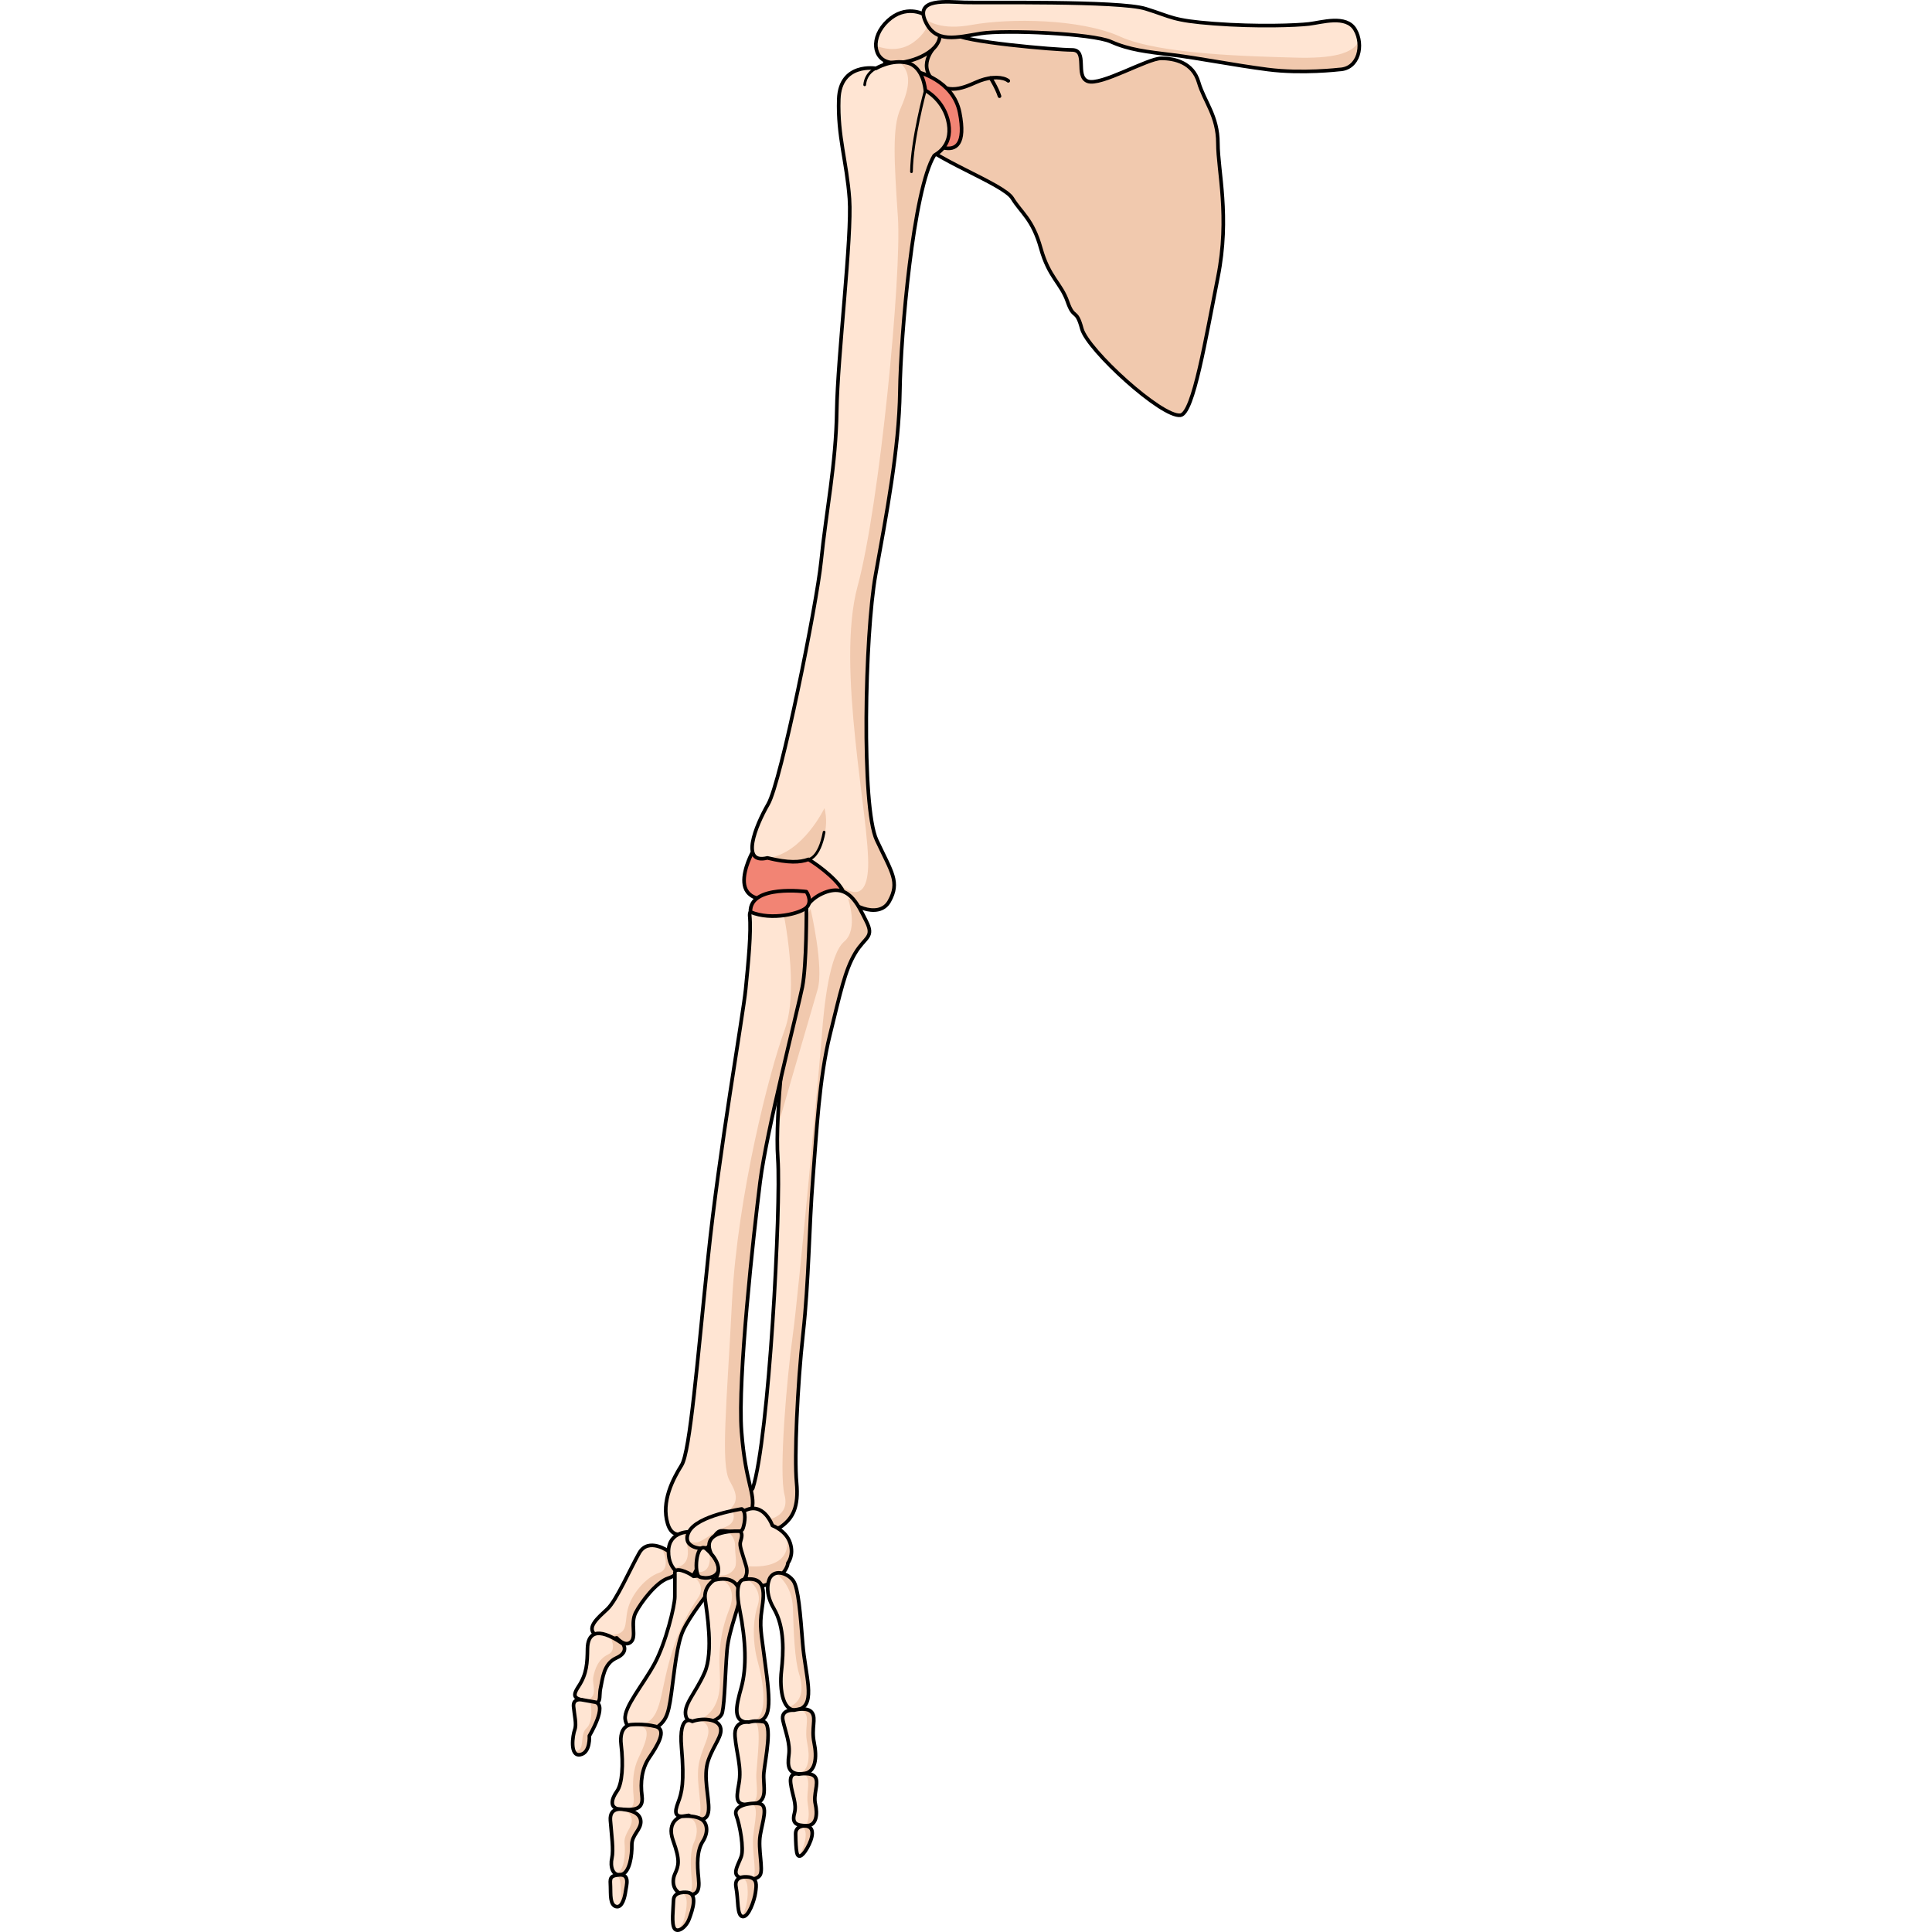 <?xml version="1.0" encoding="utf-8"?>
<!-- Created by: Science Figures, www.sciencefigures.org, Generator: Science Figures Editor -->
<!DOCTYPE svg PUBLIC "-//W3C//DTD SVG 1.1//EN" "http://www.w3.org/Graphics/SVG/1.1/DTD/svg11.dtd">
<svg version="1.1" id="Layer_1" xmlns="http://www.w3.org/2000/svg" xmlns:xlink="http://www.w3.org/1999/xlink" 
	 width="800px" height="800px" viewBox="0 0 226.497 553.683" enable-background="new 0 0 226.497 553.683"
	 xml:space="preserve">
<g>
	<g>
		<path fill="#F1C9AE" d="M174.703,119.005c3.725-0.484,7.252-22.132,10.74-39.564c3.486-17.434,0-30.453,0-38.355
			c0-7.903-3.898-11.944-5.527-17.523c-1.627-5.578-6.75-6.837-10.715-6.837s-17.357,7.96-21.078,6.565
			c-3.719-1.395,0.156-8.985-4.492-8.985s-31.977-2.341-33.836-4.665S95.207-0.69,90.791,14.651
			c-4.418,15.341,4.18,20.18,7.455,24.506c4.664,6.164,25.715,13.475,28.27,17.66c2.559,4.183,5.84,5.958,8.166,14.326
			c2.322,8.368,5.803,9.98,7.66,15.327c1.859,5.345,2.477,1.711,4.102,7.754C148.072,100.268,169.359,119.703,174.703,119.005z"/>
		
			<path fill="none" stroke="#000000" stroke-width="1.037" stroke-linecap="round" stroke-linejoin="round" stroke-miterlimit="10" d="
			M174.703,119.005c3.725-0.484,7.252-22.132,10.74-39.564c3.486-17.434,0-30.453,0-38.355c0-7.903-3.898-11.944-5.527-17.523
			c-1.627-5.578-6.75-6.837-10.715-6.837s-17.357,7.96-21.078,6.565c-3.719-1.395,0.156-8.985-4.492-8.985
			s-31.977-2.341-33.836-4.665S95.207-0.69,90.791,14.651c-4.418,15.341,4.18,20.18,7.455,24.506
			c4.664,6.164,25.715,13.475,28.27,17.66c2.559,4.183,5.84,5.958,8.166,14.326c2.322,8.368,5.803,9.98,7.66,15.327
			c1.859,5.345,2.477,1.711,4.102,7.754C148.072,100.268,169.359,119.703,174.703,119.005z"/>
		
			<path fill="none" stroke="#000000" stroke-width="1.037" stroke-linecap="round" stroke-linejoin="round" stroke-miterlimit="10" d="
			M104.639,13.092c0,0-5.52,5.197-0.725,9.992c4.793,4.792,10.215,1.178,13.438,0c3.221-1.18,6.521-1.101,8.014,0.078"/>
		
			<path fill="none" stroke="#000000" stroke-width="1.037" stroke-linecap="round" stroke-linejoin="round" stroke-miterlimit="10" d="
			M120.299,22.347c0,0,1.848,2.937,2.553,5.216"/>
	</g>
	<g>
		<path fill="#FFE5D3" d="M101.025,4.044c0,0-5.09-2.831-10.191,1.909c-5.1,4.74-4.199,11.161,0.721,11.941
			c4.92,0.779,14.115-2.735,14.197-7.667C105.836,5.293,102.275,4.896,101.025,4.044z"/>
		<path fill="#F1C9AE" d="M103.139,5.101c-0.564,2.166-1.887,4.816-4.92,7.006c-3.885,2.802-8.113,2.024-10.787,1.018
			c0.105,2.428,1.564,4.363,4.123,4.771c4.92,0.779,14.115-2.735,14.197-7.667C105.805,7.178,104.465,5.863,103.139,5.101z"/>
		
			<path fill="none" stroke="#000000" stroke-width="1.037" stroke-linecap="round" stroke-linejoin="round" stroke-miterlimit="10" d="
			M101.025,4.044c0,0-5.09-2.831-10.191,1.909c-5.1,4.74-4.199,11.161,0.721,11.941c4.92,0.779,14.115-2.735,14.197-7.667
			C105.836,5.293,102.275,4.896,101.025,4.044z"/>
	</g>
	<g>
		<path fill="#F28474" d="M51.938,244.432c0,0-0.109,0.203-0.279,0.558c-0.873,1.805-3.346,7.551-1.086,10.574
			c2.703,3.618,8.244,1.218,8.244,1.218s5.881,2.581,9.346,0.969c5.145,6.121,7.693,10.976,8.945,10.028
			c1.25-0.945,2.57-7.555,2.813-9.537C80.16,256.258,67.521,235.017,51.938,244.432z"/>
		
			<path fill="none" stroke="#000000" stroke-width="1.037" stroke-linecap="round" stroke-linejoin="round" stroke-miterlimit="10" d="
			M51.938,244.432c0,0-0.109,0.203-0.279,0.558c-0.873,1.805-3.346,7.551-1.086,10.574c2.703,3.618,8.244,1.218,8.244,1.218
			s5.881,2.581,9.346,0.969c5.145,6.121,7.693,10.976,8.945,10.028c1.25-0.945,2.57-7.555,2.813-9.537
			C80.16,256.258,67.521,235.017,51.938,244.432z"/>
		<g>
			<path fill="#F28474" d="M99.316,20.59c0,0,10.283,2.349,12.117,11.647c1.832,9.299-1.176,10.891-4.662,10.102
				C103.285,41.553,89.635,20.057,99.316,20.59z"/>
			
				<path fill="none" stroke="#000000" stroke-width="1.037" stroke-linecap="round" stroke-linejoin="round" stroke-miterlimit="10" d="
				M99.316,20.59c0,0,10.283,2.349,12.117,11.647c1.832,9.299-1.176,10.891-4.662,10.102C103.285,41.553,89.635,20.057,99.316,20.59
				z"/>
		</g>
		<path fill="#FFE5D3" d="M104.158,44.53c0.113-0.181,5.254-2.331,4.119-9.072c-1.135-6.738-6.686-9.577-6.686-9.577
			s-0.486-6.68-5.051-7.841c-4.563-1.161-9.086,1.554-9.086,1.554s-10.307-1.773-10.67,8.837
			c-0.363,10.611,2.293,17.867,3.063,28.565s-3.422,45.337-3.641,60.756s-3.092,31.624-4.5,43.221
			c-1.443,11.892-11.441,63.047-15.16,69.474c-3.721,6.428-8.021,17.383-0.219,15.419c6.199,1.513,9.313,1.291,11.787,0.424
			c3.34,1.992,9.365,6.745,10.1,9.734c0.736,2.991,9.998,7.788,13.057,2.26c3.059-5.53,0.764-8.155-3.639-17.547
			c-4.402-9.394-3.393-58.852-0.297-76.044c3.096-17.191,6.73-36.061,6.963-52.516C94.533,95.722,98.148,54.286,104.158,44.53z"/>
		<path fill="#F1C9AE" d="M72.682,231.601c0,0-6.166,12.981-16.223,14.297c6.109,1.475,9.201,1.253,11.656,0.392
			c0.049,0.029,0.104,0.064,0.154,0.095C72.002,243.303,74.18,237.48,72.682,231.601z"/>
		<path fill="#F1C9AE" d="M91.271,258.283c3.059-5.53,0.764-8.155-3.639-17.547c-4.402-9.394-3.393-58.852-0.297-76.044
			c3.096-17.191,6.73-36.061,6.963-52.516c0.234-16.455,3.85-57.891,9.859-67.646c0.113-0.181,5.254-2.331,4.119-9.072
			c-1.135-6.738-6.686-9.577-6.686-9.577s-0.486-6.68-5.051-7.841c-0.791-0.2-1.58-0.279-2.346-0.283
			c0.047,0.059,0.08,0.11,0.129,0.168c3.828,3.306,2.295,8.308,0.059,13.436c-2.236,5.129-1.773,14.483-0.648,30.914
			C94.857,78.707,88.496,144.81,82.178,168c-6.32,23.187,3.566,67.104,3.021,80.563c-0.529,13.021-9.014,4.238-9.564,3.653
			c1.314,1.358,2.309,2.704,2.58,3.808C78.951,259.015,88.213,263.812,91.271,258.283z"/>
		
			<path fill="none" stroke="#000000" stroke-width="1.037" stroke-linecap="round" stroke-linejoin="round" stroke-miterlimit="10" d="
			M104.158,44.53c0.113-0.181,5.254-2.331,4.119-9.072c-1.135-6.738-6.686-9.577-6.686-9.577s-0.486-6.68-5.051-7.841
			c-4.563-1.161-9.086,1.554-9.086,1.554s-10.307-1.773-10.67,8.837c-0.363,10.611,2.293,17.867,3.063,28.565
			s-3.422,45.337-3.641,60.756s-3.049,28.774-4.5,43.221c-1.197,11.919-11.441,63.047-15.16,69.474
			c-3.721,6.428-8.021,17.383-0.219,15.419c6.199,1.513,9.313,1.291,11.787,0.424c3.34,1.992,9.365,6.745,10.1,9.734
			c0.736,2.991,9.998,7.788,13.057,2.26c3.059-5.53,0.764-8.155-3.639-17.547c-4.402-9.394-3.393-58.852-0.297-76.044
			c3.096-17.191,6.73-36.061,6.963-52.516C94.533,95.722,98.148,54.286,104.158,44.53z"/>
		
			<path fill="none" stroke="#000000" stroke-width="0.777" stroke-linecap="round" stroke-linejoin="round" stroke-miterlimit="10" d="
			M68.115,246.289c0,0,3.063-0.207,4.471-7.813"/>
		
			<path fill="none" stroke="#000000" stroke-width="0.777" stroke-linecap="round" stroke-linejoin="round" stroke-miterlimit="10" d="
			M101.592,25.881c0,0-3.838,14.036-3.969,23.331"/>
		
			<path fill="none" stroke="#000000" stroke-width="0.777" stroke-linecap="round" stroke-linejoin="round" stroke-miterlimit="10" d="
			M87.455,19.594c0,0-2.9,1.149-3.242,4.708"/>
	</g>
	<g>
		<path fill="#FFE5D3" d="M211.531,6.863c3.604-0.41,10.701-2.722,13.24,1.633c2.541,4.353,1.09,11.245-4.533,11.427
			c0,0-10.703,1.27-20.498,0s-19.771-3.266-27.209-4.173c-7.438-0.906-12.516-1.449-17.777-3.808
			c-5.26-2.359-30.328-3.446-37.221-2.359c-6.893,1.09-13.061,3.038-15.963-3.56s6.168-5.509,11.248-5.329
			c5.078,0.183,44.293-0.544,51.912,1.814c7.621,2.359,7.531,3.357,19.58,4.269C196.918,7.729,207.965,7.269,211.531,6.863z"/>
		<path fill="#F1C9AE" d="M220.238,20.294c4.449-0.144,6.277-4.489,5.59-8.453c-1.809,3.576-7.602,4.99-18.438,4.665
			c-11.768-0.353-38.508-0.832-49.912-5.996c-11.406-5.164-31.686-5.364-42.684-3.364c-8.432,1.535-12.311-0.857-13.666-2.06
			c0.092,0.399,0.232,0.833,0.441,1.309c2.902,6.599,9.07,4.648,15.963,3.561c6.893-1.089,31.961,0,37.221,2.357
			c5.262,2.358,10.34,2.902,17.777,3.81s17.414,2.902,27.209,4.172C209.535,21.564,220.238,20.294,220.238,20.294z"/>
		
			<path fill="none" stroke="#000000" stroke-width="1.037" stroke-linecap="round" stroke-linejoin="round" stroke-miterlimit="10" d="
			M211.531,6.863c3.604-0.41,10.701-2.722,13.24,1.633c2.541,4.353,1.09,11.245-4.533,11.427c0,0-10.703,1.27-20.498,0
			s-19.771-3.266-27.209-4.173c-7.438-0.906-12.516-1.449-17.777-3.808c-5.26-2.359-30.328-3.446-37.221-2.359
			c-6.893,1.09-13.061,3.038-15.963-3.56s6.168-5.509,11.248-5.329c5.078,0.183,44.293-0.544,51.912,1.814
			c7.621,2.359,7.531,3.357,19.58,4.269C196.918,7.729,207.965,7.269,211.531,6.863z"/>
	</g>
	<g>
		<path fill="#FFE5D3" d="M52.127,426.566c0,0-3.824,4.344-0.957,7.043s4.83,1.992,4.83,1.992s1.436,4.07,4.504,1.742
			c3.066-2.328,4.861-5.367,4.189-12.484s0.219-27.779,1.871-42.713c1.65-14.936,1.719-30.686,2.805-44.369
			c1.084-13.682,1.828-28.787,4.863-41.117c3.035-12.326,4.377-18.686,7.256-23.491c2.877-4.803,5.574-4.446,3.166-9.188
			c-2.41-4.741-5.09-11.445-12.762-7.826c-7.67,3.618-8.07,13.677-9.016,25.132c-0.945,11.455-4.486,37.385-3.549,50.793
			C60.264,345.484,56.805,412.251,52.127,426.566z"/>
		<path fill="#F1C9AE" d="M64.168,269.014c-0.643,3.698-0.93,7.88-1.291,12.273c-0.764,9.24-3.213,27.893-3.641,41.799
			c0.01-0.033,9.559-33.02,11.471-39.447c1.914-6.433-2.004-23.158-2.004-23.158L64.168,269.014z"/>
		<path fill="#F1C9AE" d="M60.504,437.343c3.066-2.328,4.861-5.367,4.189-12.484s0.219-27.779,1.871-42.713
			c1.65-14.936,1.719-30.686,2.805-44.369c1.084-13.682,1.828-28.787,4.863-41.117c3.035-12.326,4.377-18.686,7.256-23.491
			c2.877-4.803,5.574-4.446,3.166-9.188c-0.93-1.828-1.902-3.941-3.182-5.648l-2.066-0.924c0,0,3.162,8.846-1.061,12.427
			c-4.221,3.581-5.77,18.174-6.418,26.893c-0.646,8.719-6.674,74.137-8.332,86c-1.66,11.863-4.059,39.238-2.352,45.689
			c1.709,6.455-5.244,7.184-5.244,7.184s0.115,0.246,0.285,0.623C56.84,437.263,58.219,439.078,60.504,437.343z"/>
		
			<path fill="none" stroke="#000000" stroke-width="1.037" stroke-linecap="round" stroke-linejoin="round" stroke-miterlimit="10" d="
			M52.127,426.566c0,0-3.824,4.344-0.957,7.043s4.83,1.992,4.83,1.992s1.436,4.07,4.504,1.742c3.066-2.328,4.861-5.367,4.189-12.484
			s0.219-27.779,1.871-42.713c1.65-14.936,1.719-30.686,2.805-44.369c1.084-13.682,1.828-28.787,4.863-41.117
			c3.035-12.326,4.377-18.686,7.256-23.491c2.877-4.803,5.574-4.446,3.166-9.188c-2.41-4.741-5.09-11.445-12.762-7.826
			c-7.67,3.618-8.07,13.677-9.016,25.132c-0.945,11.455-4.486,37.385-3.549,50.793C60.264,345.484,56.805,412.251,52.127,426.566z"
			/>
		<path fill="#FFE5D3" d="M45.055,434.466c0,0,5.953,2.752,6.879-2.002c0.924-4.754-1.854-7.225-3.014-22.201
			c-1.162-14.975,3.484-56.879,5.328-71.551c1.844-14.67,10.854-49.635,12.1-55.859c1.248-6.221,1.172-22.702,1.172-22.702
			s-16.734-2.535-16.264,2.208c0.469,4.744-0.42,13.382-1.152,21.119c-0.713,7.545-7.666,46.721-10.74,76.568
			c-3.098,30.072-5.184,55.957-7.619,59.85c-2.434,3.891-5.91,10.416-4.004,16.744C29.645,442.968,35.311,438.46,45.055,434.466z"/>
		<path fill="#F1C9AE" d="M54.248,338.712c1.844-14.67,10.854-49.635,12.1-55.859c1.248-6.221,1.172-22.702,1.172-22.702
			s-2.568-0.388-5.662-0.576l-1.033,1.526c0,0,4.785,22.31,0.449,34.048c-4.338,11.736-13.525,47.563-15.076,77.73
			c-1.516,29.461-3.307,46.789-0.721,51.43c2.586,4.643,3.555,7.436-5.283,11.619c0.273,0.107,0.539,0.203,0.809,0.307
			c1.268-0.578,2.611-1.176,4.053-1.77c0,0,5.953,2.752,6.879-2.002c0.924-4.754-1.854-7.225-3.014-22.201
			C47.758,395.289,52.404,353.384,54.248,338.712z"/>
		
			<path fill="none" stroke="#000000" stroke-width="1.048" stroke-linecap="round" stroke-linejoin="round" stroke-miterlimit="10" d="
			M45.055,434.466c0,0,5.953,2.752,6.879-2.002c0.924-4.754-1.854-7.225-3.014-22.201c-1.162-14.975,3.484-56.879,5.328-71.551
			c1.844-14.67,10.854-49.635,12.1-55.859c1.248-6.221,1.172-22.702,1.172-22.702s-16.734-2.535-16.264,2.208
			c0.469,4.744-0.385,13.357-1.152,21.119c-0.746,7.541-7.588,46.232-10.74,76.568c-3.125,30.07-5.184,55.957-7.619,59.85
			c-2.434,3.891-5.91,10.416-4.004,16.744C29.645,442.968,35.311,438.46,45.055,434.466z"/>
		<path fill="#F28474" d="M67.502,255.542c0,0-16.271-2.184-16.033,5.814c6.119,2.591,14.629,0.408,16.221-1.42
			C69.281,258.11,67.502,255.542,67.502,255.542z"/>
		
			<path fill="none" stroke="#000000" stroke-width="1.048" stroke-linecap="round" stroke-linejoin="round" stroke-miterlimit="10" d="
			M67.502,255.542c0,0-16.271-2.184-16.033,5.814c6.119,2.591,14.629,0.408,16.221-1.42
			C69.281,258.11,67.502,255.542,67.502,255.542z"/>
		<g>
			<path fill="#FFE5D3" d="M27.986,444.548c0,0-5.766-4.088-8.387,0.521c-2.623,4.613-6.506,13.564-9.109,16.023
				c-2.602,2.459-6.102,5.26-3.52,7.395c2.582,2.137,6.18,0.908,6.18,0.908s2.313,2.727,4.055,1.184
				c1.74-1.545-0.215-5.297,1.371-8.41s5.979-8.797,9.279-9.861C31.16,451.24,32.855,448.984,27.986,444.548z"/>
			<path fill="#F1C9AE" d="M27.855,452.308c3.305-1.068,5-3.324,0.131-7.76c0,0-0.826-0.584-1.998-1.064
				c0.002,0.002,3.154,5.961-0.66,7.24c-3.818,1.281-8.059,6.168-9.059,10.666c-1.004,4.496,0.451,7.266-5.926,7.195
				c0.119,0.406,0.275,0.791,0.451,1.158c1.34-0.006,2.355-0.348,2.355-0.348s2.313,2.727,4.055,1.184
				c1.74-1.545-0.215-5.297,1.371-8.41S24.555,453.373,27.855,452.308z"/>
			
				<path fill="none" stroke="#000000" stroke-width="1.037" stroke-linecap="round" stroke-linejoin="round" stroke-miterlimit="10" d="
				M27.986,444.548c0,0-5.766-4.088-8.387,0.521c-2.623,4.613-6.506,13.564-9.109,16.023c-2.602,2.459-6.102,5.26-3.52,7.395
				c2.582,2.137,6.18,0.908,6.18,0.908s2.313,2.727,4.055,1.184c1.74-1.545-0.215-5.297,1.371-8.41s5.979-8.797,9.279-9.861
				C31.16,451.24,32.855,448.984,27.986,444.548z"/>
			<path fill="#FFE5D3" d="M34.236,438.994c0,0-6.156-0.334-6.25,5.555c-0.094,5.891,4.498,7.902,7.033,7.025
				c2.51-3.744,2.512-8.625,2.512-8.625L34.236,438.994z"/>
			<path fill="#F1C9AE" d="M32.266,439.205l0.068,0.508c0,0,4.232,9.219-3.051,9.564c1.529,2.193,4.072,2.873,5.736,2.297
				c2.51-3.744,2.512-8.625,2.512-8.625l-3.295-3.955C34.236,438.994,33.359,438.947,32.266,439.205z"/>
			
				<path fill="none" stroke="#000000" stroke-width="1.037" stroke-linecap="round" stroke-linejoin="round" stroke-miterlimit="10" d="
				M34.236,438.994c0,0-6.156-0.334-6.25,5.555c-0.094,5.891,4.498,7.902,7.033,7.025c2.51-3.744,2.512-8.625,2.512-8.625
				L34.236,438.994z"/>
			<path fill="#FFE5D3" d="M14.941,471.123c0,0,1.832,2.354-1.893,4.02c-3.723,1.668-3.912,5.984-4.516,8.605
				c-0.602,2.621,0.625,5.127-3.117,4.07c-3.738-1.061-5.568-0.947-3.189-4.539c2.381-3.592,2.486-6.756,2.543-10.779
				C4.826,468.478,7.102,465.695,14.941,471.123z"/>
			<path fill="#F1C9AE" d="M14.941,471.123c-1.42-0.982-2.654-1.695-3.729-2.178c0.02,0.029,2.25,3.908-0.521,5.197
				c-2.785,1.295-3.785,4.09-4.254,6.463c-0.467,2.361,1.908,6.354-2.92,6.705c0.064,0.018,0.137,0.033,0.201,0.053
				c0.541,0.104,1.955,0.379,3.494,0.666c1.486-0.258,0.848-2.23,1.32-4.281c0.604-2.621,0.793-6.938,4.516-8.605
				C16.773,473.476,14.941,471.123,14.941,471.123z"/>
			
				<path fill="none" stroke="#000000" stroke-width="1.037" stroke-linecap="round" stroke-linejoin="round" stroke-miterlimit="10" d="
				M14.941,471.123c0,0,1.832,2.354-1.893,4.02c-3.723,1.668-3.912,5.984-4.516,8.605c-0.602,2.621,0.625,5.127-3.117,4.07
				c-3.738-1.061-5.568-0.947-3.189-4.539c2.381-3.592,2.486-6.756,2.543-10.779C4.826,468.478,7.102,465.695,14.941,471.123z"/>
			<path fill="#FFE5D3" d="M3.082,487.123c0,0-0.148-0.033-0.371-0.043c-0.691-0.037-2.102,0.119-1.926,2.035
				c0.23,2.531,0.926,5.02,0.33,6.611c-0.594,1.594-1.479,7.646,1.537,7.143c3.018-0.504,2.656-5.408,2.656-5.408
				s5.43-8.99,1.6-9.664c-3.826-0.674-3.975-0.707-3.975-0.707"/>
			<path fill="#F1C9AE" d="M6.908,487.796c-0.484-0.086-0.91-0.162-1.285-0.227c0.002,0.002,1.068,5.713-1.146,7.715
				c-2.211,2,0.01,6.848-3.604,6.535c0.314,0.746,0.865,1.201,1.779,1.049c3.018-0.504,2.656-5.408,2.656-5.408
				S10.738,488.47,6.908,487.796z"/>
			
				<path fill="none" stroke="#000000" stroke-width="1.037" stroke-linecap="round" stroke-linejoin="round" stroke-miterlimit="10" d="
				M3.082,487.123c0,0-0.148-0.033-0.371-0.043c-0.691-0.037-2.102,0.119-1.926,2.035c0.23,2.531,0.926,5.02,0.33,6.611
				c-0.594,1.594-1.479,7.646,1.537,7.143c3.018-0.504,2.656-5.408,2.656-5.408s5.43-8.99,1.6-9.664
				c-3.826-0.674-3.975-0.707-3.975-0.707"/>
			<g>
				<path fill="#FFE5D3" d="M29.822,451.128c0,0-0.008,3.914-0.021,6.49c-0.014,2.58-2.566,13.193-5.84,19.213
					s-8.779,12.398-8.393,15.838c0.389,3.436,4.764,5.373,8.178,3.025c3.414-2.35,4.127-3.645,5.053-10.328
					c0.922-6.684,1.582-14.234,3.42-18.178c1.84-3.943,6.51-9.83,8.107-12.066c1.6-2.232,1.041-4.219-5.16-3.375
					C33.707,450.603,29.4,448.642,29.822,451.128z"/>
				<path fill="#F1C9AE" d="M32.219,467.189c1.84-3.943,6.51-9.83,8.107-12.066c1.6-2.232,1.041-4.219-5.16-3.375
					c-0.121-0.096-0.268-0.199-0.428-0.303c0.914,0.621,4.027,3.084,1.748,6.416c-2.65,3.877-6.26,9.928-8.877,20.596
					c-2.617,10.662-2.148,17.074-11.557,15.734c0.027,0.051,0.049,0.104,0.076,0.15l0.072,0.117
					c1.402,2.232,4.785,3.133,7.545,1.236c3.414-2.35,4.127-3.645,5.053-10.328C29.721,478.683,30.381,471.132,32.219,467.189z"/>
				
					<path fill="none" stroke="#000000" stroke-width="1.037" stroke-linecap="round" stroke-linejoin="round" stroke-miterlimit="10" d="
					M29.822,451.128c0,0-0.008,3.914-0.021,6.49c-0.014,2.58-2.566,13.193-5.84,19.213s-8.779,12.398-8.393,15.838
					c0.389,3.436,4.764,5.373,8.178,3.025c3.414-2.35,4.127-3.645,5.053-10.328c0.922-6.684,1.582-14.234,3.42-18.178
					c1.84-3.943,6.51-9.83,8.107-12.066c1.6-2.232,1.041-4.219-5.16-3.375C33.707,450.603,29.4,448.642,29.822,451.128z"/>
			</g>
			<path fill="#FFE5D3" d="M50.1,451.888c0,0,2.402,4.559,7.287,1.639c4.883-2.92,4.805-5.559,4.805-5.559s1.834-2.195,0.656-5.781
				s-5.082-4.986-5.082-4.986s-2.557-7.244-8.211-4.125C43.898,436.195,48.029,447.927,50.1,451.888z"/>
			<path fill="#F1C9AE" d="M61.887,440.326c1.832,10.629-12.07,8.414-12.07,8.414l-0.727,0.945c0.357,0.865,0.705,1.619,1.01,2.203
				c0,0,2.402,4.559,7.287,1.639c4.883-2.92,4.805-5.559,4.805-5.559s1.834-2.195,0.656-5.781
				C62.615,441.484,62.277,440.867,61.887,440.326z"/>
			
				<path fill="none" stroke="#000000" stroke-width="1.037" stroke-linecap="round" stroke-linejoin="round" stroke-miterlimit="10" d="
				M50.1,451.888c0,0,2.402,4.559,7.287,1.639c4.883-2.92,4.805-5.559,4.805-5.559s1.834-2.195,0.656-5.781
				s-5.082-4.986-5.082-4.986s-2.557-7.244-8.211-4.125C43.898,436.195,48.029,447.927,50.1,451.888z"/>
			<path fill="#FFE5D3" d="M48.982,432.445c0,0-12.754,1.855-15.143,6.549c-2.387,4.695,4.313,5.354,5.477,4.348
				c1.162-1.006,1.867-4.422,3.693-4.605c1.824-0.186,5.682,1.17,6.318-0.709C49.967,436.148,50.26,433.121,48.982,432.445z"/>
			<path fill="#F1C9AE" d="M49.328,438.027c0.639-1.879,0.932-4.906-0.346-5.582c0,0-1.07,0.156-2.648,0.49
				c0.295,0.695,1.191,3.367-1.859,4.598c-3.521,1.42-5.553,3.432-7.822,4.363c-0.842,0.344-2.02,0.154-3.17-0.219
				c0.836,2.227,4.945,2.432,5.834,1.664c1.162-1.006,1.867-4.422,3.693-4.605C44.834,438.55,48.691,439.906,49.328,438.027z"/>
			
				<path fill="none" stroke="#000000" stroke-width="1.037" stroke-linecap="round" stroke-linejoin="round" stroke-miterlimit="10" d="
				M48.982,432.445c0,0-12.754,1.855-15.143,6.549c-2.387,4.695,4.313,5.354,5.477,4.348c1.162-1.006,1.867-4.422,3.693-4.605
				c1.824-0.186,5.682,1.17,6.318-0.709C49.967,436.148,50.26,433.121,48.982,432.445z"/>
			<path fill="#FFE5D3" d="M38.572,443.697c0,0,3.852,3.111,3.762,5.844s-3.869,3.043-5.473,2.35
				C35.26,451.199,35.797,442.169,38.572,443.697z"/>
			<path fill="#F1C9AE" d="M36.125,450.472c0.145,0.734,0.391,1.27,0.736,1.418c1.604,0.693,5.383,0.383,5.473-2.35
				c0.051-1.563-1.188-3.25-2.256-4.408l-0.338-0.115C39.74,445.017,40.82,451.138,36.125,450.472z"/>
			
				<path fill="none" stroke="#000000" stroke-width="1.037" stroke-linecap="round" stroke-linejoin="round" stroke-miterlimit="10" d="
				M38.572,443.697c0,0,3.852,3.111,3.762,5.844s-3.869,3.043-5.473,2.35C35.26,451.199,35.797,442.169,38.572,443.697z"/>
			<path fill="#FFE5D3" d="M48.547,438.828c0,0-11.758-0.777-8.293,6.504c0,0,2.943,3.057,1.773,5.934
				c-1.168,2.883,0.254,3.518,2.908,3.424c2.658-0.094,6.531-1.797,5.277-5.977c-1.256-4.176-1.963-5.709-1.58-6.955
				C49.016,440.515,49.221,439.509,48.547,438.828z"/>
			<path fill="#F1C9AE" d="M48.633,441.757c0.383-1.242,0.588-2.248-0.086-2.93c0,0-1.658-0.107-3.547,0.139
				c0.422,0.414,2.063,1.551,2.066,3.99c0.002,2.852,0.416,3.695,0.174,5.596c-0.184,1.434-2.285,3.543-5.254,2.826
				c-1.082,2.779,0.33,3.402,2.949,3.311c2.658-0.094,6.531-1.797,5.277-5.977C48.957,444.537,48.25,443.003,48.633,441.757z"/>
			
				<path fill="none" stroke="#000000" stroke-width="1.037" stroke-linecap="round" stroke-linejoin="round" stroke-miterlimit="10" d="
				M48.547,438.828c0,0-11.758-0.777-8.293,6.504c0,0,2.943,3.057,1.773,5.934c-1.168,2.883,0.254,3.518,2.908,3.424
				c2.658-0.094,6.531-1.797,5.277-5.977c-1.256-4.176-1.963-5.709-1.58-6.955C49.016,440.515,49.221,439.509,48.547,438.828z"/>
			<path fill="#FFE5D3" d="M41.066,452.847c0,0-3.037,1.77-2.582,5.402c0.453,3.631,2.471,15.129-0.143,21.104
				c-2.613,5.977-6.313,9.291-5.34,12.604c0.971,3.311,9.717,2.051,10.422-1.221c0.705-3.273,0.814-11.33,1.336-17.709
				c0.521-6.377,4.307-14.328,3.709-16.691C47.867,453.972,46.205,451.597,41.066,452.847z"/>
			<path fill="#F1C9AE" d="M48.469,456.335c-0.518-2.035-1.828-4.074-5.465-3.801c0.088,0.031,5.063,1.943,2.375,8.729
				c-2.713,6.842-2.902,12.381-2.76,16.533s1.064,11.945-5.697,15.041c-0.219,0.371-0.379,0.715-0.494,1.039
				c2.879,0.191,6.549-1.07,6.996-3.141c0.705-3.273,0.814-11.33,1.336-17.709C45.281,466.65,49.066,458.699,48.469,456.335z"/>
			
				<path fill="none" stroke="#000000" stroke-width="1.037" stroke-linecap="round" stroke-linejoin="round" stroke-miterlimit="10" d="
				M41.066,452.847c0,0-3.037,1.77-2.582,5.402c0.453,3.631,2.471,15.129-0.143,21.104c-2.613,5.977-6.313,9.291-5.34,12.604
				c0.971,3.311,9.717,2.051,10.422-1.221c0.705-3.273,0.814-11.33,1.336-17.709c0.521-6.377,4.307-14.328,3.709-16.691
				C47.867,453.972,46.205,451.597,41.066,452.847z"/>
			<path fill="#FFE5D3" d="M49.584,452.689c0,0-2.967-0.256-1.186,8.674c1.779,8.93,2.025,16.592,0.463,22.215
				c-1.564,5.623-2.662,10.129,2.463,10.066c5.125-0.061,6.227-2.066,4.832-13.389c-1.395-11.324-2.039-13.076-1.615-17.338
				C54.967,458.658,57.168,451.341,49.584,452.689z"/>
			<path fill="#F1C9AE" d="M50.615,452.56l-0.002,0.068c0,0,4.5,2.719,2.955,7.408s-1.436,10.941-0.02,16.084
				c1.408,5.109,3.879,17.295-2.611,17.506c0.131,0.006,0.248,0.02,0.387,0.018c5.125-0.061,6.227-2.066,4.832-13.389
				c-1.395-11.324-2.039-13.076-1.615-17.338C54.945,458.863,56.953,452.048,50.615,452.56z"/>
			
				<path fill="none" stroke="#000000" stroke-width="1.037" stroke-linecap="round" stroke-linejoin="round" stroke-miterlimit="10" d="
				M49.584,452.689c0,0-2.967-0.256-1.186,8.674c1.779,8.93,2.025,16.592,0.463,22.215c-1.564,5.623-2.662,10.129,2.463,10.066
				c5.125-0.061,6.227-2.066,4.832-13.389c-1.395-11.324-2.039-13.076-1.615-17.338C54.967,458.658,57.168,451.341,49.584,452.689z"
				/>
			<path fill="#FFE5D3" d="M57.088,452.15c0,0-2.084,3.42,1.082,8.818c3.168,5.402,2.775,12.604,2.186,17.877
				c-0.59,5.275,0.326,12.609,5.125,11.02c4.799-1.592,1.678-9.936,0.979-18.717c-0.699-8.783-1.26-15.996-2.672-18.063
				C62.375,451.021,58.688,449.55,57.088,452.15z"/>
			<path fill="#F1C9AE" d="M62.271,489.304c0.793,0.738,1.842,1.014,3.209,0.561c4.799-1.592,1.678-9.936,0.979-18.717
				c-0.699-8.783-1.26-15.996-2.672-18.063c-0.99-1.445-3.096-2.596-4.818-2.262l-0.148,0.139c0,0,4.629,3.006,4.826,9.881
				c0.199,6.877,0.479,14.754,1.803,18.977C66.775,484.042,66.311,487.933,62.271,489.304z"/>
			
				<path fill="none" stroke="#000000" stroke-width="1.037" stroke-linecap="round" stroke-linejoin="round" stroke-miterlimit="10" d="
				M57.088,452.15c0,0-2.084,3.42,1.082,8.818c3.168,5.402,2.775,12.604,2.186,17.877c-0.59,5.275,0.326,12.609,5.125,11.02
				c4.799-1.592,1.678-9.936,0.979-18.717c-0.699-8.783-1.26-15.996-2.672-18.063C62.375,451.021,58.688,449.55,57.088,452.15z"/>
			<path fill="#FFE5D3" d="M17.109,494.283c0,0-3.373,0.203-2.693,5.766c0.678,5.563,0.328,11.168-1.193,13.271
				c-1.52,2.102-2.436,5.043,1.127,5.223c3.561,0.182,6.547,0.279,6.043-3.789c-0.506-4.064-0.082-7.844,2.082-11.047
				c2.168-3.203,5.328-8.074,1.779-8.949C20.709,493.884,17.109,494.283,17.109,494.283z"/>
			<path fill="#F1C9AE" d="M24.254,494.757c-3.545-0.873-7.145-0.475-7.145-0.475s-0.021-0.002-0.053,0.004
				c0.963,0.027,2.234,0.168,3.5,0.619c2.564,0.914,0.344,5.744-1.184,8.924c-1.523,3.178-1.789,6.951-1.379,11.021
				c0.273,2.719-0.6,3.561-1.973,3.756c2.762,0.037,4.795-0.445,4.371-3.854c-0.506-4.064-0.082-7.844,2.082-11.047
				C24.643,500.503,27.803,495.632,24.254,494.757z"/>
			
				<path fill="none" stroke="#000000" stroke-width="1.037" stroke-linecap="round" stroke-linejoin="round" stroke-miterlimit="10" d="
				M17.109,494.283c0,0-3.373,0.203-2.693,5.766c0.678,5.563,0.328,11.168-1.193,13.271c-1.52,2.102-2.436,5.043,1.127,5.223
				c3.561,0.182,6.547,0.279,6.043-3.789c-0.506-4.064-0.082-7.844,2.082-11.047c2.168-3.203,5.328-8.074,1.779-8.949
				C20.709,493.884,17.109,494.283,17.109,494.283z"/>
			<path fill="#FFE5D3" d="M34.811,493.326c0,0-3.945-2.6-3.094,7.465c0.854,10.064,0.111,12.908-0.973,15.775
				c-1.086,2.865-1.199,4.703,2.984,3.689c2.967,1.537,5.518,1.916,5.76-1.543c0.246-3.459-1.727-9.629-0.076-14.281
				c1.654-4.652,4.24-7.086,3.434-9.498C42.039,492.519,37.447,492.337,34.811,493.326z"/>
			<g>
				<path fill="#F1C9AE" d="M33.24,493.425c0.299-0.145,0.635-0.258,0.986-0.342c-0.348-0.088-0.801-0.105-1.238,0.174
					C33.143,493.339,33.24,493.425,33.24,493.425z"/>
				<path fill="#F1C9AE" d="M30.107,519.25c0.002,0.01,0,0.016,0.002,0.02C30.107,519.265,30.109,519.259,30.107,519.25z"/>
				<path fill="#F1C9AE" d="M32.844,520.31c-0.383,0.117-0.715,0.188-1.006,0.227c0.328-0.004,0.713-0.043,1.156-0.123
					C32.945,520.378,32.895,520.347,32.844,520.31z"/>
				<path fill="#F1C9AE" d="M42.846,494.933c-0.676-2.021-4.002-2.475-6.615-1.988c1.406,0.145,2.701,0.816,3.07,2.207
					c0.643,2.424-1.26,4.816-2.432,9.438c-1.168,4.623,0.408,10.816,0.277,14.27c-0.049,1.318-0.359,2.068-0.85,2.408
					c1.75,0.395,3.023-0.16,3.191-2.555c0.246-3.459-1.727-9.629-0.076-14.281C41.066,499.779,43.652,497.345,42.846,494.933z"/>
			</g>
			
				<path fill="none" stroke="#000000" stroke-width="1.037" stroke-linecap="round" stroke-linejoin="round" stroke-miterlimit="10" d="
				M34.811,493.326c0,0-3.945-2.6-3.094,7.465c0.854,10.064,0.111,12.908-0.973,15.775c-1.086,2.865-1.199,4.703,2.984,3.689
				c2.967,1.537,5.518,1.916,5.76-1.543c0.246-3.459-1.727-9.629-0.076-14.281c1.654-4.652,4.24-7.086,3.434-9.498
				C42.039,492.519,37.447,492.337,34.811,493.326z"/>
			<path fill="#FFE5D3" d="M51.037,493.55c0,0-4.375-0.752-3.984,4.066c0.393,4.818,1.986,8.893,1.104,13.598
				c-0.881,4.707-0.971,6.438,3.924,5.826c4.893-0.613,2.83-5.295,3.248-9.102c0.416-3.805,2.57-14.074-0.109-14.525
				C52.541,492.958,51.037,493.55,51.037,493.55z"/>
			<g>
				<path fill="#F1C9AE" d="M49.697,493.66c0,0,0.146-0.072,0.416-0.141c-0.209,0.014-0.438,0.043-0.678,0.098
					C49.594,493.634,49.697,493.66,49.697,493.66z"/>
				<path fill="#F1C9AE" d="M55.219,493.414c-1.783-0.303-3.031-0.143-3.676-0.002c0.361,0.023,0.77,0.082,1.232,0.199
					c1.982,0.51,0.617,10.713,0.391,14.504c-0.225,3.791,1.395,8.51-2.197,9.016c-0.043,0.006-0.076,0.008-0.113,0.012
					c0.371-0.016,0.77-0.045,1.225-0.102c4.893-0.613,2.83-5.295,3.248-9.102C55.744,504.134,57.898,493.865,55.219,493.414z"/>
			</g>
			
				<path fill="none" stroke="#000000" stroke-width="1.037" stroke-linecap="round" stroke-linejoin="round" stroke-miterlimit="10" d="
				M51.037,493.55c0,0-4.375-0.752-3.984,4.066c0.393,4.818,1.986,8.893,1.104,13.598c-0.881,4.707-0.971,6.438,3.924,5.826
				c4.893-0.613,2.83-5.295,3.248-9.102c0.416-3.805,2.57-14.074-0.109-14.525C52.541,492.958,51.037,493.55,51.037,493.55z"/>
			<path fill="#FFE5D3" d="M64.008,490.105c0,0-3.963-0.375-3.217,2.971c0.744,3.35,2.143,6.617,1.689,9.92
				c-0.451,3.305-0.129,5.58,3.859,5.387c3.986-0.191,4.234-4.854,3.379-8.996c-0.854-4.145,0.654-6.787-0.592-8.568
				C67.881,489.035,64.008,490.105,64.008,490.105z"/>
			<path fill="#F1C9AE" d="M69.127,490.818c-0.877-1.256-3.053-1.096-4.268-0.891c0.906,0.057,1.801,0.313,2.291,1.014
				c1.246,1.781-0.262,4.426,0.592,8.568c0.783,3.805,0.631,8.033-2.484,8.852c0.33,0.029,0.684,0.041,1.082,0.021
				c3.986-0.191,4.234-4.854,3.379-8.996C68.865,495.242,70.373,492.599,69.127,490.818z"/>
			
				<path fill="none" stroke="#000000" stroke-width="1.037" stroke-linecap="round" stroke-linejoin="round" stroke-miterlimit="10" d="
				M64.008,490.105c0,0-3.963-0.375-3.217,2.971c0.744,3.35,2.143,6.617,1.689,9.92c-0.451,3.305-0.129,5.58,3.859,5.387
				c3.986-0.191,4.234-4.854,3.379-8.996c-0.854-4.145,0.654-6.787-0.592-8.568C67.881,489.035,64.008,490.105,64.008,490.105z"/>
			<path fill="#FFE5D3" d="M15.182,518.583c0,0-4.164-1.072-3.842,3.137c0.324,4.209,0.957,8.453,0.426,10.783
				c-0.531,2.326,0.16,5.244,2.654,4.754c2.494-0.494,3.125-5.625,3.064-8.518c-0.061-2.895,2.707-4.377,2.557-6.826
				C19.891,519.466,16.986,518.767,15.182,518.583z"/>
			<path fill="#F1C9AE" d="M15.182,518.583c0,0-0.506-0.127-1.146-0.121c1.559,0.309,3.168,1.061,3.406,2.818
				c0.328,2.432-2.324,4.092-2.049,6.973c0.275,2.883,0.021,8.039-2.43,8.691c-0.063,0.018-0.121,0.021-0.182,0.035
				c0.424,0.285,0.961,0.41,1.639,0.277c2.494-0.494,3.125-5.625,3.064-8.518c-0.061-2.895,2.707-4.377,2.557-6.826
				C19.891,519.466,16.986,518.767,15.182,518.583z"/>
			
				<path fill="none" stroke="#000000" stroke-width="1.037" stroke-linecap="round" stroke-linejoin="round" stroke-miterlimit="10" d="
				M15.182,518.583c0,0-4.164-1.072-3.842,3.137c0.324,4.209,0.957,8.453,0.426,10.783c-0.531,2.326,0.16,5.244,2.654,4.754
				c2.494-0.494,3.125-5.625,3.064-8.518c-0.061-2.895,2.707-4.377,2.557-6.826C19.891,519.466,16.986,518.767,15.182,518.583z"/>
			<path fill="#FFE5D3" d="M31.73,520.539c0,0-4.498,1.211-2.408,6.977c2.088,5.77,1.547,7.18,0.488,9.555
				c-1.057,2.375-0.332,5.623,2.936,5.912c3.27,0.287,4.26-0.66,3.854-4.662c-0.406-4.006-0.527-7.881,1.211-10.594
				c1.734-2.713,1.264-5.35-0.373-6.348C35.799,520.38,33.303,520.392,31.73,520.539z"/>
			<g>
				<path fill="#F1C9AE" d="M29.365,539.421c0,0.012,0.002,0.021,0.004,0.033C29.367,539.443,29.365,539.433,29.365,539.421z"/>
				<path fill="#F1C9AE" d="M37.438,521.378c-1.639-0.998-4.135-0.986-5.707-0.84c0,0-0.02,0.004-0.043,0.012
					c1.066-0.002,2.348,0.199,3.275,0.982c1.215,1.023,1.604,3.666,0.381,6.348c-1.225,2.68-1.072,6.553-0.707,10.561
					c0.27,2.996-0.057,4.271-1.242,4.58c2.75,0.1,3.584-0.979,3.205-4.701c-0.406-4.006-0.527-7.881,1.211-10.594
					C39.545,525.013,39.074,522.376,37.438,521.378z"/>
			</g>
			
				<path fill="none" stroke="#000000" stroke-width="1.037" stroke-linecap="round" stroke-linejoin="round" stroke-miterlimit="10" d="
				M31.73,520.539c0,0-4.498,1.211-2.408,6.977c2.088,5.77,1.547,7.18,0.488,9.555c-1.057,2.375-0.332,5.623,2.936,5.912
				c3.27,0.287,4.26-0.66,3.854-4.662c-0.406-4.006-0.527-7.881,1.211-10.594c1.734-2.713,1.264-5.35-0.373-6.348
				C35.799,520.38,33.303,520.392,31.73,520.539z"/>
			<path fill="#FFE5D3" d="M47.404,520.273c1.068,2.816,2.242,9.514,1.432,11.795c-0.811,2.279-2.508,4.682-0.844,5.775
				c1.662,1.096,5.289,1.146,6.26-0.508c0.965-1.654-0.65-7.328,0.02-11.369s2.445-8.674-0.262-9.064
				C51.301,516.511,46.338,517.457,47.404,520.273z"/>
			<path fill="#F1C9AE" d="M54.01,516.902c-0.885-0.127-2.006-0.109-3.078,0.066c0.34,0.008,0.666,0.041,0.959,0.105
				c2.027,0.445,0.797,5.035,0.383,9.055c-0.416,4.018,0.906,9.719,0.219,11.35c-0.271,0.645-0.857,1.004-1.545,1.146
				c1.395,0.025,2.76-0.367,3.305-1.289c0.965-1.654-0.65-7.328,0.02-11.369S56.717,517.292,54.01,516.902z"/>
			
				<path fill="none" stroke="#000000" stroke-width="1.037" stroke-linecap="round" stroke-linejoin="round" stroke-miterlimit="10" d="
				M47.404,520.273c1.068,2.816,2.242,9.514,1.432,11.795c-0.811,2.279-2.508,4.682-0.844,5.775c1.662,1.096,5.289,1.146,6.26-0.508
				c0.965-1.654-0.65-7.328,0.02-11.369s2.445-8.674-0.262-9.064C51.301,516.511,46.338,517.457,47.404,520.273z"/>
			<path fill="#FFE5D3" d="M65.303,508.447c0,0-2.729-0.887-2.305,2.574c0.426,3.463,1.832,5.82,1.068,8.701
				c-0.766,2.879,0.635,3.48,3.518,3.498c2.885,0.018,3.145-3.391,2.498-6.199c-0.646-2.811,1.002-5.814,0.055-7.572
				C69.188,507.687,65.303,508.447,65.303,508.447z"/>
			<g>
				<path fill="#F1C9AE" d="M64.506,508.498c0,0,0.242-0.063,0.592-0.1c-0.215-0.043-0.574-0.086-0.941-0.002
					C64.359,508.425,64.506,508.498,64.506,508.498z"/>
				<path fill="#F1C9AE" d="M70.137,509.449c-0.744-1.381-3.289-1.213-4.355-1.076c0.771,0.033,1.668,0.283,2.027,1.221
					c0.676,1.777-0.383,4.74,0.113,7.563c0.443,2.52,0.4,5.496-1.014,6.047c0.217,0.01,0.441,0.014,0.676,0.018
					c2.885,0.018,3.145-3.391,2.498-6.199C69.436,514.21,71.084,511.207,70.137,509.449z"/>
			</g>
			
				<path fill="none" stroke="#000000" stroke-width="1.037" stroke-linecap="round" stroke-linejoin="round" stroke-miterlimit="10" d="
				M65.303,508.447c0,0-2.729-0.887-2.305,2.574c0.426,3.463,1.832,5.82,1.068,8.701c-0.766,2.879,0.635,3.48,3.518,3.498
				c2.885,0.018,3.145-3.391,2.498-6.199c-0.646-2.811,1.002-5.814,0.055-7.572C69.188,507.687,65.303,508.447,65.303,508.447z"/>
			<path fill="#FFE5D3" d="M13,546.394c1.746,0.395,2.459-2.701,2.703-4.428c0.248-1.727,1.271-4.838-1.73-4.656
				c-3.002,0.18-2.699,1.201-2.613,3.357S11.15,545.976,13,546.394z"/>
			<path fill="#F1C9AE" d="M13.973,537.31c-0.381,0.023-0.707,0.061-0.988,0.109c1.385,0.506,1.23,2.834,1.352,4.211
				c0.141,1.57,0.152,4.301-1.174,4.779c1.627,0.172,2.307-2.771,2.541-4.443C15.951,540.24,16.975,537.128,13.973,537.31z"/>
			
				<path fill="none" stroke="#000000" stroke-width="1.037" stroke-linecap="round" stroke-linejoin="round" stroke-miterlimit="10" d="
				M13,546.394c1.746,0.395,2.459-2.701,2.703-4.428c0.248-1.727,1.271-4.838-1.73-4.656c-3.002,0.18-2.699,1.201-2.613,3.357
				S11.15,545.976,13,546.394z"/>
			<path fill="#FFE5D3" d="M33.441,542.349c0,0-3.912-0.543-4.006,2.164c-0.094,2.709-0.625,6.771,0.244,8.145
				c0.871,1.371,3.291-0.205,4.234-2.721C34.859,547.421,36.443,542.703,33.441,542.349z"/>
			<path fill="#F1C9AE" d="M33.441,542.349c0,0-0.945-0.129-1.916,0.059c2.57,0.432,1.596,4.965,0.973,7.447
				c-0.383,1.51-1.295,2.746-2.195,3.271c1.092,0.285,2.842-1.139,3.611-3.189C34.859,547.421,36.443,542.703,33.441,542.349z"/>
			
				<path fill="none" stroke="#000000" stroke-width="1.037" stroke-linecap="round" stroke-linejoin="round" stroke-miterlimit="10" d="
				M33.441,542.349c0,0-3.912-0.543-4.006,2.164c-0.094,2.709-0.625,6.771,0.244,8.145c0.871,1.371,3.291-0.205,4.234-2.721
				C34.859,547.421,36.443,542.703,33.441,542.349z"/>
			<path fill="#FFE5D3" d="M51.205,537.976c0,0-4.588-0.906-3.865,2.824s0.191,8.203,1.895,8.459
				c1.699,0.256,3.396-4.707,3.691-6.896C53.219,540.175,53.451,538.484,51.205,537.976z"/>
			<path fill="#F1C9AE" d="M51.205,537.976c0,0-1.521-0.295-2.676,0.162c2.051,0.285,2.104,1.934,2.166,4.049
				c0.055,1.852-0.555,5.764-1.77,6.963c0.094,0.055,0.193,0.094,0.309,0.109c1.699,0.256,3.396-4.707,3.691-6.896
				C53.219,540.175,53.451,538.484,51.205,537.976z"/>
			
				<path fill="none" stroke="#000000" stroke-width="1.037" stroke-linecap="round" stroke-linejoin="round" stroke-miterlimit="10" d="
				M51.205,537.976c0,0-4.588-0.906-3.865,2.824s0.191,8.203,1.895,8.459c1.699,0.256,3.396-4.707,3.691-6.896
				C53.219,540.175,53.451,538.484,51.205,537.976z"/>
			<path fill="#FFE5D3" d="M67,523.275c0,0-2.609-0.119-2.578,2.285c0.029,2.4,0.125,4.242,0.332,5.35
				c0.277,1.484,1.348,1.559,2.967-1.27C69.338,526.816,70.225,523.314,67,523.275z"/>
			<path fill="#F1C9AE" d="M67,523.275c0,0-0.539-0.023-1.123,0.176c1.99,0.498,1.629,3.525,0.643,6.139
				c-0.439,1.164-0.869,1.889-1.26,2.262c0.516,0.289,1.363-0.291,2.461-2.211C69.338,526.816,70.225,523.314,67,523.275z"/>
			
				<path fill="none" stroke="#000000" stroke-width="1.037" stroke-linecap="round" stroke-linejoin="round" stroke-miterlimit="10" d="
				M67,523.275c0,0-2.609-0.119-2.578,2.285c0.029,2.4,0.125,4.242,0.332,5.35c0.277,1.484,1.348,1.559,2.967-1.27
				C69.338,526.816,70.225,523.314,67,523.275z"/>
		</g>
	</g>
</g>
</svg>